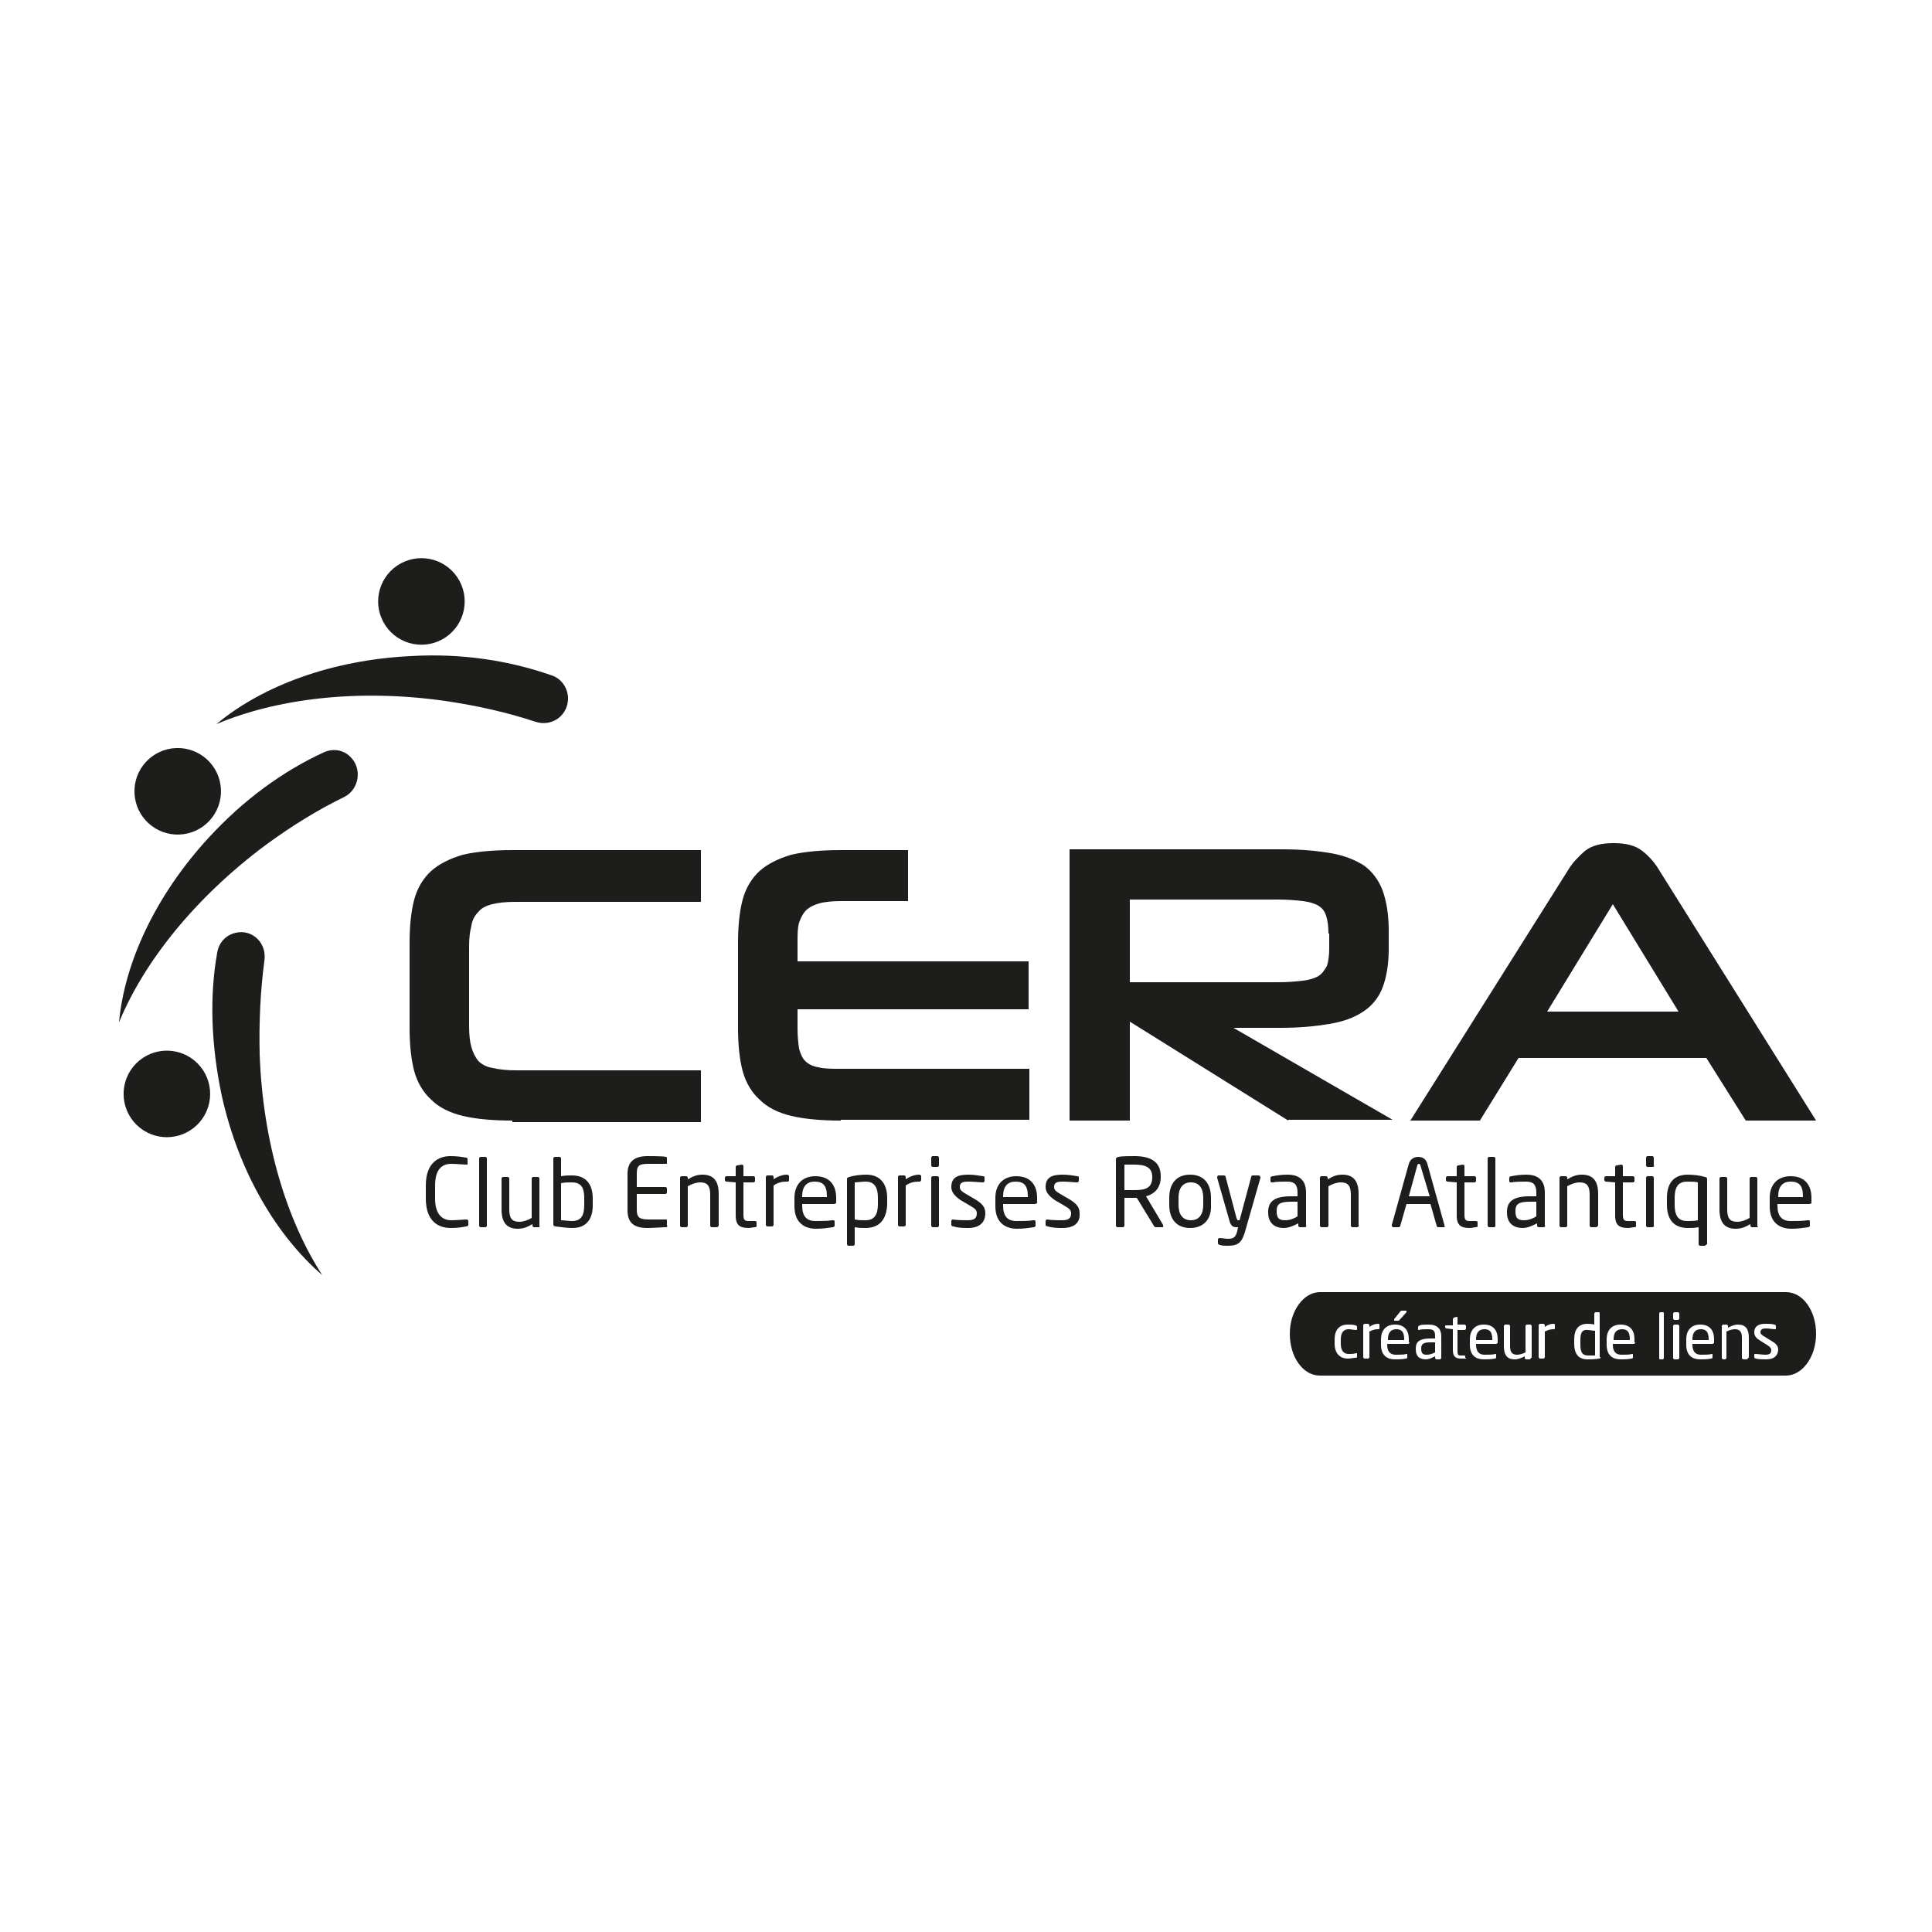 <?xml version="1.0" encoding="utf-8"?>
<!-- Generator: Adobe Illustrator 28.3.0, SVG Export Plug-In . SVG Version: 6.00 Build 0)  -->
<svg version="1.1" id="Calque_1" xmlns="http://www.w3.org/2000/svg" xmlns:xlink="http://www.w3.org/1999/xlink" x="0px" y="0px"
	 viewBox="0 0 250 250" style="enable-background:new 0 0 250 250;" xml:space="preserve">
<style type="text/css">
	.st0{fill:#1D1D1B;}
</style>
<g id="XMLID_32_">
	<g id="XMLID_33_">
		<g id="XMLID_44_">
			<path id="XMLID_46_" class="st0" d="M73.5,90.2c-0.1-1.3-0.9-2.4-2.1-2.8c-5.4-1.9-11.6-2.9-18.3-2.5C43,85.4,34,88.7,28,93.7
				c7.8-3.3,18.3-4.6,29.6-3c4.1,0.6,8.1,1.5,11.7,2.7C71.5,94.1,73.6,92.5,73.5,90.2L73.5,90.2z"/>
			
				<ellipse id="XMLID_45_" transform="matrix(0.829 -0.559 0.559 0.829 -34.196 43.713)" class="st0" cx="54.5" cy="77.9" rx="5.6" ry="5.6"/>
		</g>
		<g id="XMLID_41_">
			<path id="XMLID_43_" class="st0" d="M45.3,97.9c-0.9-0.9-2.3-1.1-3.5-0.5c-5.2,2.4-10.3,6.1-14.8,11
				c-6.9,7.5-10.9,16.2-11.6,23.9c3.2-7.8,9.8-16.1,18.9-22.9c3.4-2.5,6.8-4.6,10.3-6.3C46.5,102.1,46.9,99.4,45.3,97.9L45.3,97.9z"
				/>
			
				<ellipse id="XMLID_42_" transform="matrix(0.999 -4.304236e-02 4.304236e-02 0.999 -4.388 1.087)" class="st0" cx="23" cy="102.4" rx="5.6" ry="5.6"/>
		</g>
		<g id="XMLID_38_">
			<path id="XMLID_40_" class="st0" d="M30.5,120.7c-1.3,0.3-2.2,1.3-2.4,2.6c-1,5.6-0.8,11.9,0.6,18.5c2.2,9.9,7.1,18.1,13,23.2
				c-4.6-7.1-7.7-17.2-8.1-28.6c-0.1-4.2,0.1-8.2,0.6-12C34.6,122,32.6,120.2,30.5,120.7L30.5,120.7z"/>
			
				<ellipse id="XMLID_39_" transform="matrix(0.707 -0.707 0.707 0.707 -93.79 56.713)" class="st0" cx="21.6" cy="141.6" rx="5.6" ry="5.6"/>
		</g>
	</g>
</g>
<g>
	<path class="st0" d="M204.5,173.4v0.6c0,0.9,0.2,1.4,1,1.4c0.3,0,0.7,0,0.9,0v-3.2c-0.3,0-0.7-0.1-0.9-0.1
		C204.7,172,204.5,172.5,204.5,173.4z"/>
	<path class="st0" d="M192.1,172c-0.7,0-1.1,0.4-1.1,1.3v0.1h2.1v-0.1C193.1,172.4,192.8,172,192.1,172z"/>
	<path class="st0" d="M209.9,172c-0.7,0-1.1,0.4-1.1,1.3v0.1h2.1v-0.1C210.9,172.4,210.6,172,209.9,172z"/>
	<path class="st0" d="M183.9,174.5L183.9,174.5c0,0.7,0.3,0.8,0.7,0.8c0.4,0,0.7-0.1,1.1-0.3v-1.3h-0.6
		C184.2,173.7,183.9,173.9,183.9,174.5z"/>
	<path class="st0" d="M180.7,172c-0.7,0-1.1,0.4-1.1,1.3v0.1h2.1v-0.1C181.7,172.4,181.4,172,180.7,172z"/>
	<path class="st0" d="M231.1,167.2h-60.3c-2.1,0-3.9,2.4-3.9,5.4c0,3,1.7,5.4,3.9,5.4h60.3c2.1,0,3.9-2.4,3.9-5.4
		C235,169.6,233.3,167.2,231.1,167.2z M180.4,170.7l0.8-1c0.1-0.1,0.1-0.1,0.2-0.1h0.5c0.1,0,0.1,0,0.1,0.1c0,0,0,0,0,0.1l-0.9,1
		c-0.1,0.1-0.1,0.1-0.2,0.1h-0.4C180.4,170.9,180.4,170.9,180.4,170.7C180.4,170.8,180.4,170.8,180.4,170.7z M175.6,172
		c0,0.1-0.1,0.1-0.1,0.1c0,0,0,0,0,0c-0.4,0-0.6-0.1-1-0.1c-0.6,0-1,0.4-1,1.3v0.6c0,0.9,0.4,1.3,1,1.3c0.4,0,0.6,0,1-0.1
		c0,0,0,0,0,0c0.1,0,0.1,0,0.1,0.1v0.3c0,0.1,0,0.2-0.2,0.2c-0.3,0-0.6,0.1-1,0.1c-1.1,0-1.7-0.8-1.7-1.9v-0.6
		c0-1.2,0.6-1.9,1.7-1.9c0.4,0,0.7,0,1,0.1c0.1,0,0.2,0.1,0.2,0.2V172z M178.5,171.9c0,0.1-0.1,0.1-0.2,0.1c-0.4,0-0.7,0.1-1.1,0.3
		v3.3c0,0.1-0.1,0.2-0.2,0.2h-0.4c-0.1,0-0.2-0.1-0.2-0.2v-4.1c0-0.1,0.1-0.2,0.2-0.2h0.4c0.1,0,0.2,0.1,0.2,0.2v0.2
		c0.4-0.3,0.8-0.4,1.1-0.4c0.1,0,0.2,0,0.2,0.1V171.9z M182.4,173.7c0,0.1-0.1,0.2-0.2,0.2h-2.7v0.1c0,0.9,0.4,1.3,1.1,1.3
		c0.5,0,1.1,0,1.4-0.1c0,0,0,0,0,0c0.1,0,0.1,0,0.1,0.1v0.3c0,0.1,0,0.2-0.2,0.2c-0.5,0.1-0.9,0.1-1.4,0.1c-0.9,0-1.8-0.4-1.8-1.9
		v-0.7c0-1.1,0.6-1.9,1.8-1.9c1.2,0,1.8,0.7,1.8,1.9V173.7z M186.5,175.7c0,0.1-0.1,0.2-0.2,0.2h-0.4c-0.1,0-0.2-0.1-0.2-0.2v-0.2
		c-0.4,0.2-0.8,0.4-1.2,0.4c-0.7,0-1.3-0.3-1.3-1.3v-0.1c0-0.9,0.5-1.3,1.9-1.3h0.6v-0.3c0-0.7-0.2-0.9-0.9-0.9
		c-0.5,0-0.9,0-1.2,0.1c0,0,0,0,0,0c-0.1,0-0.1,0-0.1-0.1v-0.3c0-0.1,0.1-0.1,0.2-0.2c0.3-0.1,0.7-0.1,1.2-0.1
		c1.1,0,1.6,0.6,1.6,1.5V175.7z M189.7,175.7c0,0.1,0,0.1-0.1,0.1c-0.2,0-0.4,0-0.5,0c-0.7,0-1.1-0.2-1.1-1.1V172l-0.8-0.1
		c-0.1,0-0.2-0.1-0.2-0.1v-0.2c0-0.1,0.1-0.1,0.2-0.1h0.8v-0.8c0-0.1,0.1-0.1,0.1-0.2l0.4-0.1c0,0,0,0,0,0c0.1,0,0.1,0.1,0.1,0.1
		v0.9h0.9c0.1,0,0.2,0.1,0.2,0.2v0.3c0,0.1-0.1,0.2-0.2,0.2h-0.9v2.8c0,0.4,0.1,0.5,0.4,0.5h0.4c0.1,0,0.2,0,0.2,0.1V175.7z
		 M193.8,173.7c0,0.1-0.1,0.2-0.2,0.2H191v0.1c0,0.9,0.4,1.3,1.1,1.3c0.5,0,1.1,0,1.4-0.1c0,0,0,0,0,0c0.1,0,0.1,0,0.1,0.1v0.3
		c0,0.1,0,0.2-0.2,0.2c-0.5,0.1-0.9,0.1-1.4,0.1c-0.9,0-1.8-0.4-1.8-1.9v-0.7c0-1.1,0.6-1.9,1.8-1.9c1.2,0,1.8,0.7,1.8,1.9V173.7z
		 M198.1,175.7c0,0.1-0.1,0.2-0.2,0.2h-0.4c-0.1,0-0.2-0.1-0.2-0.2v-0.2c-0.4,0.2-0.8,0.4-1.3,0.4c-1,0-1.4-0.6-1.4-1.7v-2.6
		c0-0.1,0.1-0.2,0.2-0.2h0.4c0.1,0,0.2,0.1,0.2,0.2v2.6c0,0.8,0.3,1.1,0.9,1.1c0.3,0,0.7-0.1,1.1-0.3v-3.4c0-0.1,0.1-0.2,0.2-0.2
		h0.4c0.1,0,0.2,0.1,0.2,0.2V175.7z M201.2,171.9c0,0.1-0.1,0.1-0.2,0.1c-0.4,0-0.7,0.1-1.1,0.3v3.3c0,0.1-0.1,0.2-0.2,0.2h-0.4
		c-0.1,0-0.2-0.1-0.2-0.2v-4.1c0-0.1,0.1-0.2,0.2-0.2h0.4c0.1,0,0.2,0.1,0.2,0.2v0.2c0.4-0.3,0.8-0.4,1.1-0.4c0.1,0,0.2,0,0.2,0.1
		V171.9z M207.1,175.6c0,0.1,0,0.2-0.2,0.2c-0.5,0.1-1,0.1-1.5,0.1c-1.2,0-1.7-0.8-1.7-2v-0.6c0-1.3,0.6-2,1.7-2
		c0.2,0,0.6,0,0.9,0.1V170c0-0.1,0.1-0.2,0.2-0.2h0.4c0.1,0,0.1,0.1,0.1,0.2V175.6z M211.6,173.7c0,0.1-0.1,0.2-0.2,0.2h-2.7v0.1
		c0,0.9,0.4,1.3,1.1,1.3c0.5,0,1.1,0,1.4-0.1c0,0,0,0,0,0c0.1,0,0.1,0,0.1,0.1v0.3c0,0.1,0,0.2-0.2,0.2c-0.5,0.1-0.9,0.1-1.4,0.1
		c-0.9,0-1.8-0.4-1.8-1.9v-0.7c0-1.1,0.6-1.9,1.8-1.9c1.2,0,1.8,0.7,1.8,1.9V173.7z M215.3,175.7c0,0.1-0.1,0.2-0.1,0.2h-0.4
		c-0.1,0-0.1-0.1-0.1-0.2V170c0-0.1,0.1-0.2,0.1-0.2h0.4c0.1,0,0.1,0.1,0.1,0.2V175.7z M217.3,175.7c0,0.1-0.1,0.2-0.2,0.2h-0.4
		c-0.1,0-0.2-0.1-0.2-0.2v-4.1c0-0.1,0.1-0.2,0.2-0.2h0.4c0.1,0,0.2,0.1,0.2,0.2V175.7z M217.3,170.6c0,0.1-0.1,0.2-0.2,0.2h-0.4
		c-0.1,0-0.2-0.1-0.2-0.2V170c0-0.1,0.1-0.2,0.2-0.2h0.4c0.1,0,0.2,0.1,0.2,0.2V170.6z M221.8,173.7c0,0.1-0.1,0.2-0.2,0.2H219v0.1
		c0,0.9,0.4,1.3,1.1,1.3c0.5,0,1.1,0,1.4-0.1c0,0,0,0,0,0c0.1,0,0.1,0,0.1,0.1v0.3c0,0.1,0,0.2-0.2,0.2c-0.5,0.1-0.9,0.1-1.4,0.1
		c-0.9,0-1.8-0.4-1.8-1.9v-0.7c0-1.1,0.6-1.9,1.8-1.9c1.2,0,1.8,0.7,1.8,1.9V173.7z M226.2,175.7c0,0.1-0.1,0.2-0.2,0.2h-0.4
		c-0.1,0-0.2-0.1-0.2-0.2v-2.6c0-0.8-0.3-1.1-0.9-1.1c-0.3,0-0.7,0.1-1.1,0.3v3.4c0,0.1-0.1,0.2-0.2,0.2H223c-0.1,0-0.2-0.1-0.2-0.2
		v-4.1c0-0.1,0.1-0.2,0.2-0.2h0.4c0.1,0,0.2,0.1,0.2,0.2v0.2c0.4-0.2,0.8-0.4,1.3-0.4c1,0,1.4,0.6,1.4,1.7V175.7z M228.5,175.9
		c-0.3,0-0.9,0-1.3-0.1c-0.1,0-0.2-0.1-0.2-0.2v-0.3c0-0.1,0.1-0.1,0.1-0.1c0,0,0,0,0,0c0.4,0,1,0.1,1.3,0.1c0.5,0,0.8-0.1,0.8-0.6
		c0-0.2-0.1-0.4-0.6-0.7l-0.8-0.5c-0.5-0.3-0.8-0.6-0.8-1.1c0-0.8,0.6-1.1,1.4-1.1c0.4,0,0.9,0,1.2,0.1c0.1,0,0.2,0.1,0.2,0.2v0.3
		c0,0.1-0.1,0.1-0.1,0.1c0,0,0,0,0,0c-0.3,0-0.8-0.1-1.2-0.1c-0.4,0-0.7,0.1-0.7,0.5c0,0.2,0.2,0.4,0.6,0.6l0.8,0.5
		c0.7,0.4,0.9,0.7,0.9,1.2C230,175.6,229.4,175.9,228.5,175.9z"/>
	<path class="st0" d="M220.1,172c-0.7,0-1.1,0.4-1.1,1.3v0.1h2.1v-0.1C221.1,172.4,220.8,172,220.1,172z"/>
</g>
<g>
	<g>
		<g>
			<path class="st0" d="M60.3,158.7c-0.5,0.1-1,0.2-2,0.2c-1.5,0-3.2-0.8-3.2-3.8v-1.7c0-3,1.7-3.8,3.2-3.8c0.8,0,1.5,0.1,2,0.2
				c0.1,0,0.2,0,0.2,0.2v0.6c0,0.1,0,0.1-0.1,0.1c0,0,0,0,0,0c-0.4,0-1.3-0.1-2-0.1c-1.2,0-2.1,0.7-2.1,2.8v1.7c0,2,0.9,2.8,2.1,2.8
				c0.7,0,1.6-0.1,2-0.1c0,0,0,0,0,0c0.1,0,0.2,0.1,0.2,0.2v0.5C60.6,158.6,60.5,158.7,60.3,158.7z"/>
			<path class="st0" d="M62.8,158.8h-0.6c-0.1,0-0.2-0.1-0.2-0.2v-8.7c0-0.1,0.1-0.2,0.2-0.2h0.6c0.1,0,0.2,0.1,0.2,0.2v8.7
				C63,158.7,62.9,158.8,62.8,158.8z"/>
			<path class="st0" d="M69.7,158.8h-0.6c-0.1,0-0.2-0.1-0.2-0.2v-0.2c-0.7,0.4-1.2,0.6-1.9,0.6c-1.5,0-2.1-0.9-2.1-2.5v-4
				c0-0.1,0.1-0.2,0.2-0.2h0.6c0.1,0,0.2,0.1,0.2,0.2v4c0,1.2,0.4,1.6,1.3,1.6c0.5,0,1.1-0.2,1.6-0.5v-5.1c0-0.1,0.1-0.2,0.2-0.2
				h0.6c0.1,0,0.2,0.1,0.2,0.2v6.2C69.9,158.7,69.8,158.8,69.7,158.8z"/>
			<path class="st0" d="M74.1,158.9c-0.7,0-1.5-0.1-2.2-0.2c-0.2,0-0.3-0.1-0.3-0.3v-8.5c0-0.1,0.1-0.2,0.2-0.2h0.6
				c0.1,0,0.2,0.1,0.2,0.2v2.3c0.5-0.1,1-0.1,1.4-0.1c1.8,0,2.7,1.1,2.7,3v0.9C76.7,157.7,75.9,158.9,74.1,158.9z M75.6,155
				c0-1.3-0.4-2-1.6-2c-0.4,0-1,0-1.4,0.1v4.8c0.4,0,1,0.1,1.4,0.1c1.2,0,1.6-0.7,1.6-2.1V155z"/>
			<path class="st0" d="M86.2,158.8c-0.5,0-1.7,0.1-2.4,0.1c-1.7,0-2.6-0.6-2.6-2.3v-4.7c0-1.6,0.9-2.3,2.6-2.3c0.7,0,1.9,0,2.4,0.1
				c0.1,0,0.1,0.1,0.1,0.2v0.6c0,0.1,0,0.1-0.1,0.1h-2.3c-1.3,0-1.5,0.3-1.5,1.3v1.7h3.7c0.1,0,0.2,0.1,0.2,0.2v0.5
				c0,0.1-0.1,0.2-0.2,0.2h-3.7v2c0,0.9,0.2,1.3,1.5,1.3h2.3c0.1,0,0.1,0.1,0.1,0.1v0.6C86.4,158.7,86.3,158.8,86.2,158.8z"/>
			<path class="st0" d="M92.7,158.8h-0.6c-0.1,0-0.2-0.1-0.2-0.2v-4c0-1.2-0.4-1.6-1.3-1.6c-0.5,0-1.1,0.2-1.6,0.5v5.1
				c0,0.1-0.1,0.2-0.2,0.2h-0.6c-0.1,0-0.2-0.1-0.2-0.2v-6.2c0-0.1,0.1-0.2,0.2-0.2h0.6c0.1,0,0.2,0.1,0.2,0.2v0.2
				c0.7-0.4,1.2-0.6,1.9-0.6c1.5,0,2.1,0.9,2.1,2.5v4C93,158.7,92.9,158.8,92.7,158.8z"/>
			<path class="st0" d="M97.7,158.8c-0.2,0-0.6,0.1-0.8,0.1c-1.1,0-1.7-0.3-1.7-1.6V153l-1.2-0.1c-0.1,0-0.2-0.1-0.2-0.2v-0.3
				c0-0.1,0.1-0.2,0.2-0.2h1.2v-1.2c0-0.1,0.1-0.2,0.2-0.2l0.6-0.1c0,0,0,0,0,0c0.1,0,0.2,0.1,0.2,0.2v1.3h1.3
				c0.1,0,0.2,0.1,0.2,0.2v0.4c0,0.1-0.1,0.2-0.2,0.2h-1.3v4.2c0,0.7,0.2,0.8,0.7,0.8h0.7c0.2,0,0.3,0,0.3,0.2v0.4
				C97.9,158.7,97.9,158.8,97.7,158.8z"/>
			<path class="st0" d="M101.8,152.9c-0.6,0-1.1,0.1-1.7,0.5v5.1c0,0.1-0.1,0.2-0.2,0.2h-0.6c-0.1,0-0.2-0.1-0.2-0.2v-6.2
				c0-0.1,0.1-0.2,0.2-0.2h0.6c0.1,0,0.2,0.1,0.2,0.2v0.3c0.6-0.4,1.2-0.6,1.7-0.6c0.2,0,0.3,0.1,0.3,0.2v0.5
				C102.1,152.9,102,152.9,101.8,152.9z"/>
			<path class="st0" d="M107.9,155.8h-4.1v0.2c0,1.4,0.6,2,1.7,2c0.7,0,1.6,0,2.2-0.1c0,0,0,0,0.1,0c0.1,0,0.2,0,0.2,0.2v0.4
				c0,0.2,0,0.2-0.2,0.3c-0.7,0.1-1.4,0.2-2.2,0.2c-1.4,0-2.8-0.7-2.8-2.9v-1.1c0-1.7,1-2.8,2.7-2.8c1.8,0,2.7,1.1,2.7,2.8v0.7
				C108.1,155.7,108,155.8,107.9,155.8z M107,154.8c0-1.4-0.5-1.9-1.6-1.9c-1,0-1.6,0.6-1.6,1.9v0.1h3.2V154.8z"/>
			<path class="st0" d="M112,158.9c-0.4,0-0.9,0-1.4-0.1v2.2c0,0.1-0.1,0.2-0.2,0.2h-0.6c-0.1,0-0.2-0.1-0.2-0.2v-8.4
				c0-0.2,0-0.2,0.3-0.3c0.6-0.2,1.5-0.3,2.2-0.3c1.8,0,2.7,1.2,2.7,3v0.9C114.7,157.8,113.8,158.9,112,158.9z M113.6,155
				c0-1.3-0.4-2.1-1.6-2.1c-0.5,0-1.1,0.1-1.4,0.1v4.8c0.4,0.1,1,0.1,1.4,0.1c1.2,0,1.6-0.8,1.6-2.1V155z"/>
			<path class="st0" d="M118.9,152.9c-0.6,0-1.1,0.1-1.7,0.5v5.1c0,0.1-0.1,0.2-0.2,0.2h-0.6c-0.1,0-0.2-0.1-0.2-0.2v-6.2
				c0-0.1,0.1-0.2,0.2-0.2h0.6c0.1,0,0.2,0.1,0.2,0.2v0.3c0.6-0.4,1.2-0.6,1.7-0.6c0.2,0,0.3,0.1,0.3,0.2v0.5
				C119.1,152.9,119.1,152.9,118.9,152.9z"/>
			<path class="st0" d="M121.3,151h-0.6c-0.1,0-0.2-0.1-0.2-0.2v-1c0-0.1,0.1-0.2,0.2-0.2h0.6c0.1,0,0.2,0.1,0.2,0.2v1
				C121.5,150.9,121.4,151,121.3,151z M121.3,158.8h-0.6c-0.1,0-0.2-0.1-0.2-0.2v-6.2c0-0.1,0.1-0.2,0.2-0.2h0.6
				c0.1,0,0.2,0.1,0.2,0.2v6.2C121.5,158.7,121.4,158.8,121.3,158.8z"/>
			<path class="st0" d="M125.3,158.9c-0.5,0-1.3,0-1.9-0.2c-0.2,0-0.3-0.1-0.3-0.2V158c0-0.1,0.1-0.2,0.2-0.2c0,0,0,0,0,0
				c0.6,0.1,1.5,0.1,1.9,0.1c0.8,0,1.2-0.2,1.2-0.9c0-0.4-0.2-0.6-0.9-1l-1.2-0.7c-0.7-0.5-1.2-1-1.2-1.7c0-1.3,0.9-1.6,2.2-1.6
				c0.7,0,1.3,0.1,1.9,0.2c0.2,0,0.2,0.1,0.2,0.2v0.4c0,0.1-0.1,0.2-0.2,0.2c0,0,0,0,0,0c-0.4,0-1.2-0.1-1.9-0.1
				c-0.7,0-1.1,0.1-1.1,0.7c0,0.4,0.3,0.6,0.8,0.9l1.2,0.7c1,0.6,1.3,1.1,1.3,1.8C127.5,158.3,126.6,158.9,125.3,158.9z"/>
			<path class="st0" d="M133.9,155.8h-4.1v0.2c0,1.4,0.6,2,1.7,2c0.7,0,1.6,0,2.2-0.1c0,0,0,0,0.1,0c0.1,0,0.2,0,0.2,0.2v0.4
				c0,0.2,0,0.2-0.2,0.3c-0.7,0.1-1.4,0.2-2.2,0.2c-1.4,0-2.8-0.7-2.8-2.9v-1.1c0-1.7,1-2.8,2.7-2.8c1.8,0,2.7,1.1,2.7,2.8v0.7
				C134.1,155.7,134,155.8,133.9,155.8z M133,154.8c0-1.4-0.5-1.9-1.6-1.9c-1,0-1.6,0.6-1.6,1.9v0.1h3.2V154.8z"/>
			<path class="st0" d="M137.5,158.9c-0.5,0-1.3,0-1.9-0.2c-0.2,0-0.3-0.1-0.3-0.2V158c0-0.1,0.1-0.2,0.2-0.2c0,0,0,0,0,0
				c0.6,0.1,1.5,0.1,1.9,0.1c0.8,0,1.2-0.2,1.2-0.9c0-0.4-0.2-0.6-0.9-1l-1.2-0.7c-0.7-0.5-1.2-1-1.2-1.7c0-1.3,0.9-1.6,2.2-1.6
				c0.7,0,1.3,0.1,1.9,0.2c0.2,0,0.2,0.1,0.2,0.2v0.4c0,0.1-0.1,0.2-0.2,0.2c0,0,0,0,0,0c-0.4,0-1.2-0.1-1.9-0.1
				c-0.7,0-1.1,0.1-1.1,0.7c0,0.4,0.3,0.6,0.8,0.9l1.2,0.7c1,0.6,1.3,1.1,1.3,1.8C139.8,158.3,138.9,158.9,137.5,158.9z"/>
			<path class="st0" d="M150.4,158.8h-0.8c-0.1,0-0.2,0-0.3-0.2l-2.2-3.6c0,0-0.1,0-0.1,0c-0.1,0-0.1,0-0.2,0c-0.4,0-0.7,0-1.3,0
				v3.6c0,0.1-0.1,0.2-0.2,0.2h-0.7c-0.1,0-0.2-0.1-0.2-0.2V150c0-0.2,0.1-0.2,0.3-0.3c0.5-0.1,1.4-0.1,2.1-0.1
				c1.9,0,3.4,0.6,3.4,2.6v0.1c0,1.4-0.8,2.2-1.9,2.5l2.2,3.7c0,0,0,0.1,0,0.1C150.6,158.7,150.5,158.8,150.4,158.8z M149.1,152.3
				c0-1.2-0.8-1.6-2.3-1.6c-0.4,0-1,0-1.3,0v3.3c0.5,0,1.1,0,1.3,0C148.3,154,149.1,153.7,149.1,152.3L149.1,152.3z"/>
			<path class="st0" d="M154,158.9c-1.8,0-2.7-1.2-2.7-3V155c0-1.8,0.9-3,2.7-3c1.8,0,2.7,1.2,2.7,3v0.9
				C156.8,157.7,155.8,158.9,154,158.9z M155.7,155c0-1.2-0.5-2-1.6-2c-1.1,0-1.6,0.8-1.6,2v0.9c0,1.2,0.5,2,1.6,2
				c1.1,0,1.6-0.8,1.6-2V155z"/>
			<path class="st0" d="M163.1,152.4l-2,7c-0.4,1.3-0.8,1.8-2.2,1.8c-0.3,0-0.8,0-1-0.1c-0.1,0-0.3-0.1-0.3-0.2v-0.5
				c0-0.1,0.1-0.2,0.2-0.2c0,0,0,0,0,0c0.3,0,0.8,0.1,1.1,0.1c0.7,0,1-0.2,1.2-1l0.1-0.5h-0.2c-0.4,0-0.7-0.1-0.9-0.8l-1.6-5.6
				c0,0,0-0.1,0-0.1c0-0.1,0.1-0.2,0.2-0.2h0.7c0.1,0,0.2,0.1,0.2,0.2l1.4,5.3c0.1,0.2,0.1,0.3,0.2,0.3h0.2l1.5-5.6
				c0-0.1,0.1-0.2,0.2-0.2h0.7C163,152.1,163.1,152.2,163.1,152.4C163.1,152.3,163.1,152.4,163.1,152.4z"/>
			<path class="st0" d="M168.8,158.8h-0.6c-0.1,0-0.2-0.1-0.2-0.2v-0.3c-0.6,0.3-1.2,0.6-1.9,0.6c-1,0-2-0.5-2-2v-0.1
				c0-1.3,0.8-2,2.9-2h0.9v-0.5c0-1-0.4-1.4-1.3-1.4c-0.8,0-1.4,0-1.9,0.1c0,0,0,0-0.1,0c-0.1,0-0.2,0-0.2-0.2v-0.4
				c0-0.1,0.1-0.2,0.3-0.2c0.5-0.1,1.1-0.2,1.9-0.2c1.7,0,2.4,0.9,2.4,2.3v4.2C169.1,158.7,169,158.8,168.8,158.8z M168,155.5h-0.9
				c-1.5,0-1.9,0.3-1.9,1.2v0.1c0,0.9,0.4,1.1,1.1,1.1c0.6,0,1.1-0.2,1.6-0.5V155.5z"/>
			<path class="st0" d="M175.6,158.8H175c-0.1,0-0.2-0.1-0.2-0.2v-4c0-1.2-0.4-1.6-1.3-1.6c-0.5,0-1.1,0.2-1.6,0.5v5.1
				c0,0.1-0.1,0.2-0.2,0.2H171c-0.1,0-0.2-0.1-0.2-0.2v-6.2c0-0.1,0.1-0.2,0.2-0.2h0.6c0.1,0,0.2,0.1,0.2,0.2v0.2
				c0.7-0.4,1.2-0.6,1.9-0.6c1.5,0,2.1,0.9,2.1,2.5v4C175.9,158.7,175.7,158.8,175.6,158.8z"/>
			<path class="st0" d="M186.8,158.8h-0.7c-0.1,0-0.2-0.1-0.2-0.2l-0.8-2.8H182l-0.8,2.8c0,0.1-0.1,0.2-0.2,0.2h-0.7
				c-0.1,0-0.2-0.1-0.2-0.2c0,0,0-0.1,0-0.1l2.2-7.9c0.2-0.7,0.8-0.9,1.2-0.9c0.5,0,1,0.2,1.2,0.9l2.2,7.9c0,0,0,0.1,0,0.1
				C187,158.7,187,158.8,186.8,158.8z M183.8,150.8c0-0.1-0.1-0.2-0.2-0.2c-0.1,0-0.2,0.1-0.2,0.2l-1.1,4h2.7L183.8,150.8z"/>
			<path class="st0" d="M191,158.8c-0.2,0-0.6,0.1-0.8,0.1c-1.1,0-1.7-0.3-1.7-1.6V153l-1.2-0.1c-0.1,0-0.2-0.1-0.2-0.2v-0.3
				c0-0.1,0.1-0.2,0.2-0.2h1.2v-1.2c0-0.1,0.1-0.2,0.2-0.2l0.6-0.1c0,0,0,0,0,0c0.1,0,0.2,0.1,0.2,0.2v1.3h1.3
				c0.1,0,0.2,0.1,0.2,0.2v0.4c0,0.1-0.1,0.2-0.2,0.2h-1.3v4.2c0,0.7,0.2,0.8,0.7,0.8h0.7c0.2,0,0.3,0,0.3,0.2v0.4
				C191.2,158.7,191.2,158.8,191,158.8z"/>
			<path class="st0" d="M193.3,158.8h-0.6c-0.1,0-0.2-0.1-0.2-0.2v-8.7c0-0.1,0.1-0.2,0.2-0.2h0.6c0.1,0,0.2,0.1,0.2,0.2v8.7
				C193.5,158.7,193.5,158.8,193.3,158.8z"/>
			<path class="st0" d="M199.7,158.8h-0.6c-0.1,0-0.2-0.1-0.2-0.2v-0.3c-0.6,0.3-1.2,0.6-1.9,0.6c-1,0-2-0.5-2-2v-0.1
				c0-1.3,0.8-2,2.9-2h0.9v-0.5c0-1-0.4-1.4-1.3-1.4c-0.8,0-1.4,0-1.9,0.1c0,0,0,0-0.1,0c-0.1,0-0.2,0-0.2-0.2v-0.4
				c0-0.1,0.1-0.2,0.3-0.2c0.5-0.1,1.1-0.2,1.9-0.2c1.7,0,2.4,0.9,2.4,2.3v4.2C200,158.7,199.9,158.8,199.7,158.8z M198.9,155.5H198
				c-1.5,0-1.9,0.3-1.9,1.2v0.1c0,0.9,0.4,1.1,1.1,1.1c0.6,0,1.1-0.2,1.6-0.5V155.5z"/>
			<path class="st0" d="M206.5,158.8h-0.6c-0.1,0-0.2-0.1-0.2-0.2v-4c0-1.2-0.4-1.6-1.3-1.6c-0.5,0-1.1,0.2-1.6,0.5v5.1
				c0,0.1-0.1,0.2-0.2,0.2h-0.6c-0.1,0-0.2-0.1-0.2-0.2v-6.2c0-0.1,0.1-0.2,0.2-0.2h0.6c0.1,0,0.2,0.1,0.2,0.2v0.2
				c0.7-0.4,1.2-0.6,1.9-0.6c1.5,0,2.1,0.9,2.1,2.5v4C206.8,158.7,206.6,158.8,206.5,158.8z"/>
			<path class="st0" d="M211.5,158.8c-0.2,0-0.6,0.1-0.8,0.1c-1.1,0-1.7-0.3-1.7-1.6V153l-1.2-0.1c-0.1,0-0.2-0.1-0.2-0.2v-0.3
				c0-0.1,0.1-0.2,0.2-0.2h1.2v-1.2c0-0.1,0.1-0.2,0.2-0.2l0.6-0.1c0,0,0,0,0,0c0.1,0,0.2,0.1,0.2,0.2v1.3h1.3
				c0.1,0,0.2,0.1,0.2,0.2v0.4c0,0.1-0.1,0.2-0.2,0.2h-1.3v4.2c0,0.7,0.2,0.8,0.7,0.8h0.7c0.2,0,0.3,0,0.3,0.2v0.4
				C211.7,158.7,211.7,158.8,211.5,158.8z"/>
			<path class="st0" d="M213.8,151h-0.6c-0.1,0-0.2-0.1-0.2-0.2v-1c0-0.1,0.1-0.2,0.2-0.2h0.6c0.1,0,0.2,0.1,0.2,0.2v1
				C214.1,150.9,214,151,213.8,151z M213.8,158.8h-0.6c-0.1,0-0.2-0.1-0.2-0.2v-6.2c0-0.1,0.1-0.2,0.2-0.2h0.6
				c0.1,0,0.2,0.1,0.2,0.2v6.2C214.1,158.7,213.9,158.8,213.8,158.8z"/>
			<path class="st0" d="M220.6,161.2h-0.6c-0.1,0-0.2-0.1-0.2-0.2v-2.2c-0.5,0.1-1,0.1-1.4,0.1c-1.8,0-2.7-1.1-2.7-3V155
				c0-1.8,0.8-3,2.7-3c0.7,0,1.6,0.1,2.2,0.3c0.2,0,0.3,0.1,0.3,0.3v8.4C220.8,161,220.7,161.2,220.6,161.2z M219.7,153
				c-0.3-0.1-0.9-0.1-1.4-0.1c-1.2,0-1.6,0.8-1.6,2.1v0.9c0,1.3,0.4,2.1,1.6,2.1c0.4,0,1,0,1.4-0.1V153z"/>
			<path class="st0" d="M227.3,158.8h-0.6c-0.1,0-0.2-0.1-0.2-0.2v-0.2c-0.7,0.4-1.2,0.6-1.9,0.6c-1.5,0-2.1-0.9-2.1-2.5v-4
				c0-0.1,0.1-0.2,0.2-0.2h0.6c0.1,0,0.2,0.1,0.2,0.2v4c0,1.2,0.4,1.6,1.3,1.6c0.5,0,1.1-0.2,1.6-0.5v-5.1c0-0.1,0.1-0.2,0.2-0.2
				h0.6c0.1,0,0.2,0.1,0.2,0.2v6.2C227.6,158.7,227.5,158.8,227.3,158.8z"/>
			<path class="st0" d="M234.1,155.8h-4.1v0.2c0,1.4,0.6,2,1.7,2c0.7,0,1.6,0,2.2-0.1c0,0,0,0,0.1,0c0.1,0,0.2,0,0.2,0.2v0.4
				c0,0.2,0,0.2-0.2,0.3c-0.7,0.1-1.4,0.2-2.2,0.2c-1.4,0-2.8-0.7-2.8-2.9v-1.1c0-1.7,1-2.8,2.7-2.8c1.8,0,2.7,1.1,2.7,2.8v0.7
				C234.4,155.7,234.3,155.8,234.1,155.8z M233.3,154.8c0-1.4-0.5-1.9-1.6-1.9c-1,0-1.6,0.6-1.6,1.9v0.1h3.2V154.8z"/>
		</g>
	</g>
	<g>
		<path class="st0" d="M66.3,145c-2.6,0-4.7-0.2-6.4-0.6c-1.7-0.4-3.1-1.1-4.1-2.1c-1-0.9-1.8-2.2-2.2-3.7c-0.4-1.5-0.6-3.4-0.6-5.6
			v-11c0-2.2,0.2-4.1,0.6-5.6c0.4-1.5,1.2-2.8,2.2-3.7c1-0.9,2.4-1.6,4.1-2.1c1.7-0.4,3.9-0.6,6.4-0.6h24.4v6.7h-24
			c-1.2,0-2.2,0.1-3,0.3c-0.8,0.2-1.4,0.5-1.8,1c-0.4,0.4-0.8,1-0.9,1.8c-0.2,0.7-0.3,1.6-0.3,2.7v10.3c0,1.1,0.1,2,0.3,2.7
			c0.2,0.7,0.5,1.3,0.9,1.8c0.4,0.4,1.1,0.8,1.9,0.9c0.8,0.2,1.8,0.3,3,0.3h23.9v6.7H66.3z"/>
		<path class="st0" d="M108.8,145c-2.6,0-4.7-0.2-6.4-0.6c-1.7-0.4-3.1-1.1-4.1-2.1c-1-0.9-1.8-2.2-2.2-3.7
			c-0.4-1.5-0.6-3.4-0.6-5.6v-11c0-2.2,0.2-4.1,0.6-5.6c0.4-1.5,1.2-2.8,2.2-3.7c1-0.9,2.4-1.6,4.1-2.1c1.7-0.4,3.9-0.6,6.4-0.6h8.7
			v6.6h-8.7c-1.1,0-2.1,0.1-2.8,0.3c-0.7,0.2-1.3,0.5-1.7,0.9c-0.4,0.4-0.7,1-0.9,1.6c-0.2,0.7-0.2,1.5-0.2,2.6v2.4h29.9v6.2h-29.9
			v2.5c0,1.1,0.1,1.9,0.2,2.6c0.2,0.7,0.4,1.2,0.8,1.6c0.4,0.4,1,0.7,1.7,0.8c0.7,0.2,1.7,0.2,2.8,0.2h24.5v6.6H108.8z"/>
		<path class="st0" d="M166.7,145l-20.5-12.8V145h-7.8v-35.1h27.5c2.5,0,4.6,0.2,6.3,0.5c1.8,0.3,3.2,0.9,4.3,1.6
			c1.1,0.8,1.9,1.9,2.4,3.2c0.5,1.4,0.8,3.1,0.8,5.2v2.4c0,2-0.3,3.7-0.8,5c-0.5,1.3-1.4,2.4-2.5,3.1c-1.2,0.8-2.6,1.3-4.4,1.6
			c-1.8,0.3-3.8,0.5-6.2,0.5h-6.2l20.6,11.9H166.7z M171.9,120.8c0-0.9-0.1-1.7-0.3-2.3c-0.2-0.6-0.5-1-1-1.3
			c-0.5-0.3-1.2-0.5-2-0.6c-0.9-0.1-1.9-0.2-3.2-0.2h-19.2v10.7h19.2c1.3,0,2.3-0.1,3.2-0.2c0.8-0.1,1.5-0.3,2-0.6
			c0.5-0.3,0.8-0.8,1.1-1.3c0.2-0.6,0.3-1.4,0.3-2.3V120.8z"/>
		<path class="st0" d="M220.8,136.9h-24.3l-5,8.1h-9l20.4-32.4c0.6-1,1.4-1.8,2.2-2.5c0.9-0.7,2.1-1,3.7-1c1.6,0,2.8,0.3,3.7,1
			c0.9,0.7,1.6,1.5,2.2,2.5L235,145h-9.1L220.8,136.9z M200.2,130.9h17l-8.5-13.9L200.2,130.9z"/>
	</g>
</g>
</svg>
